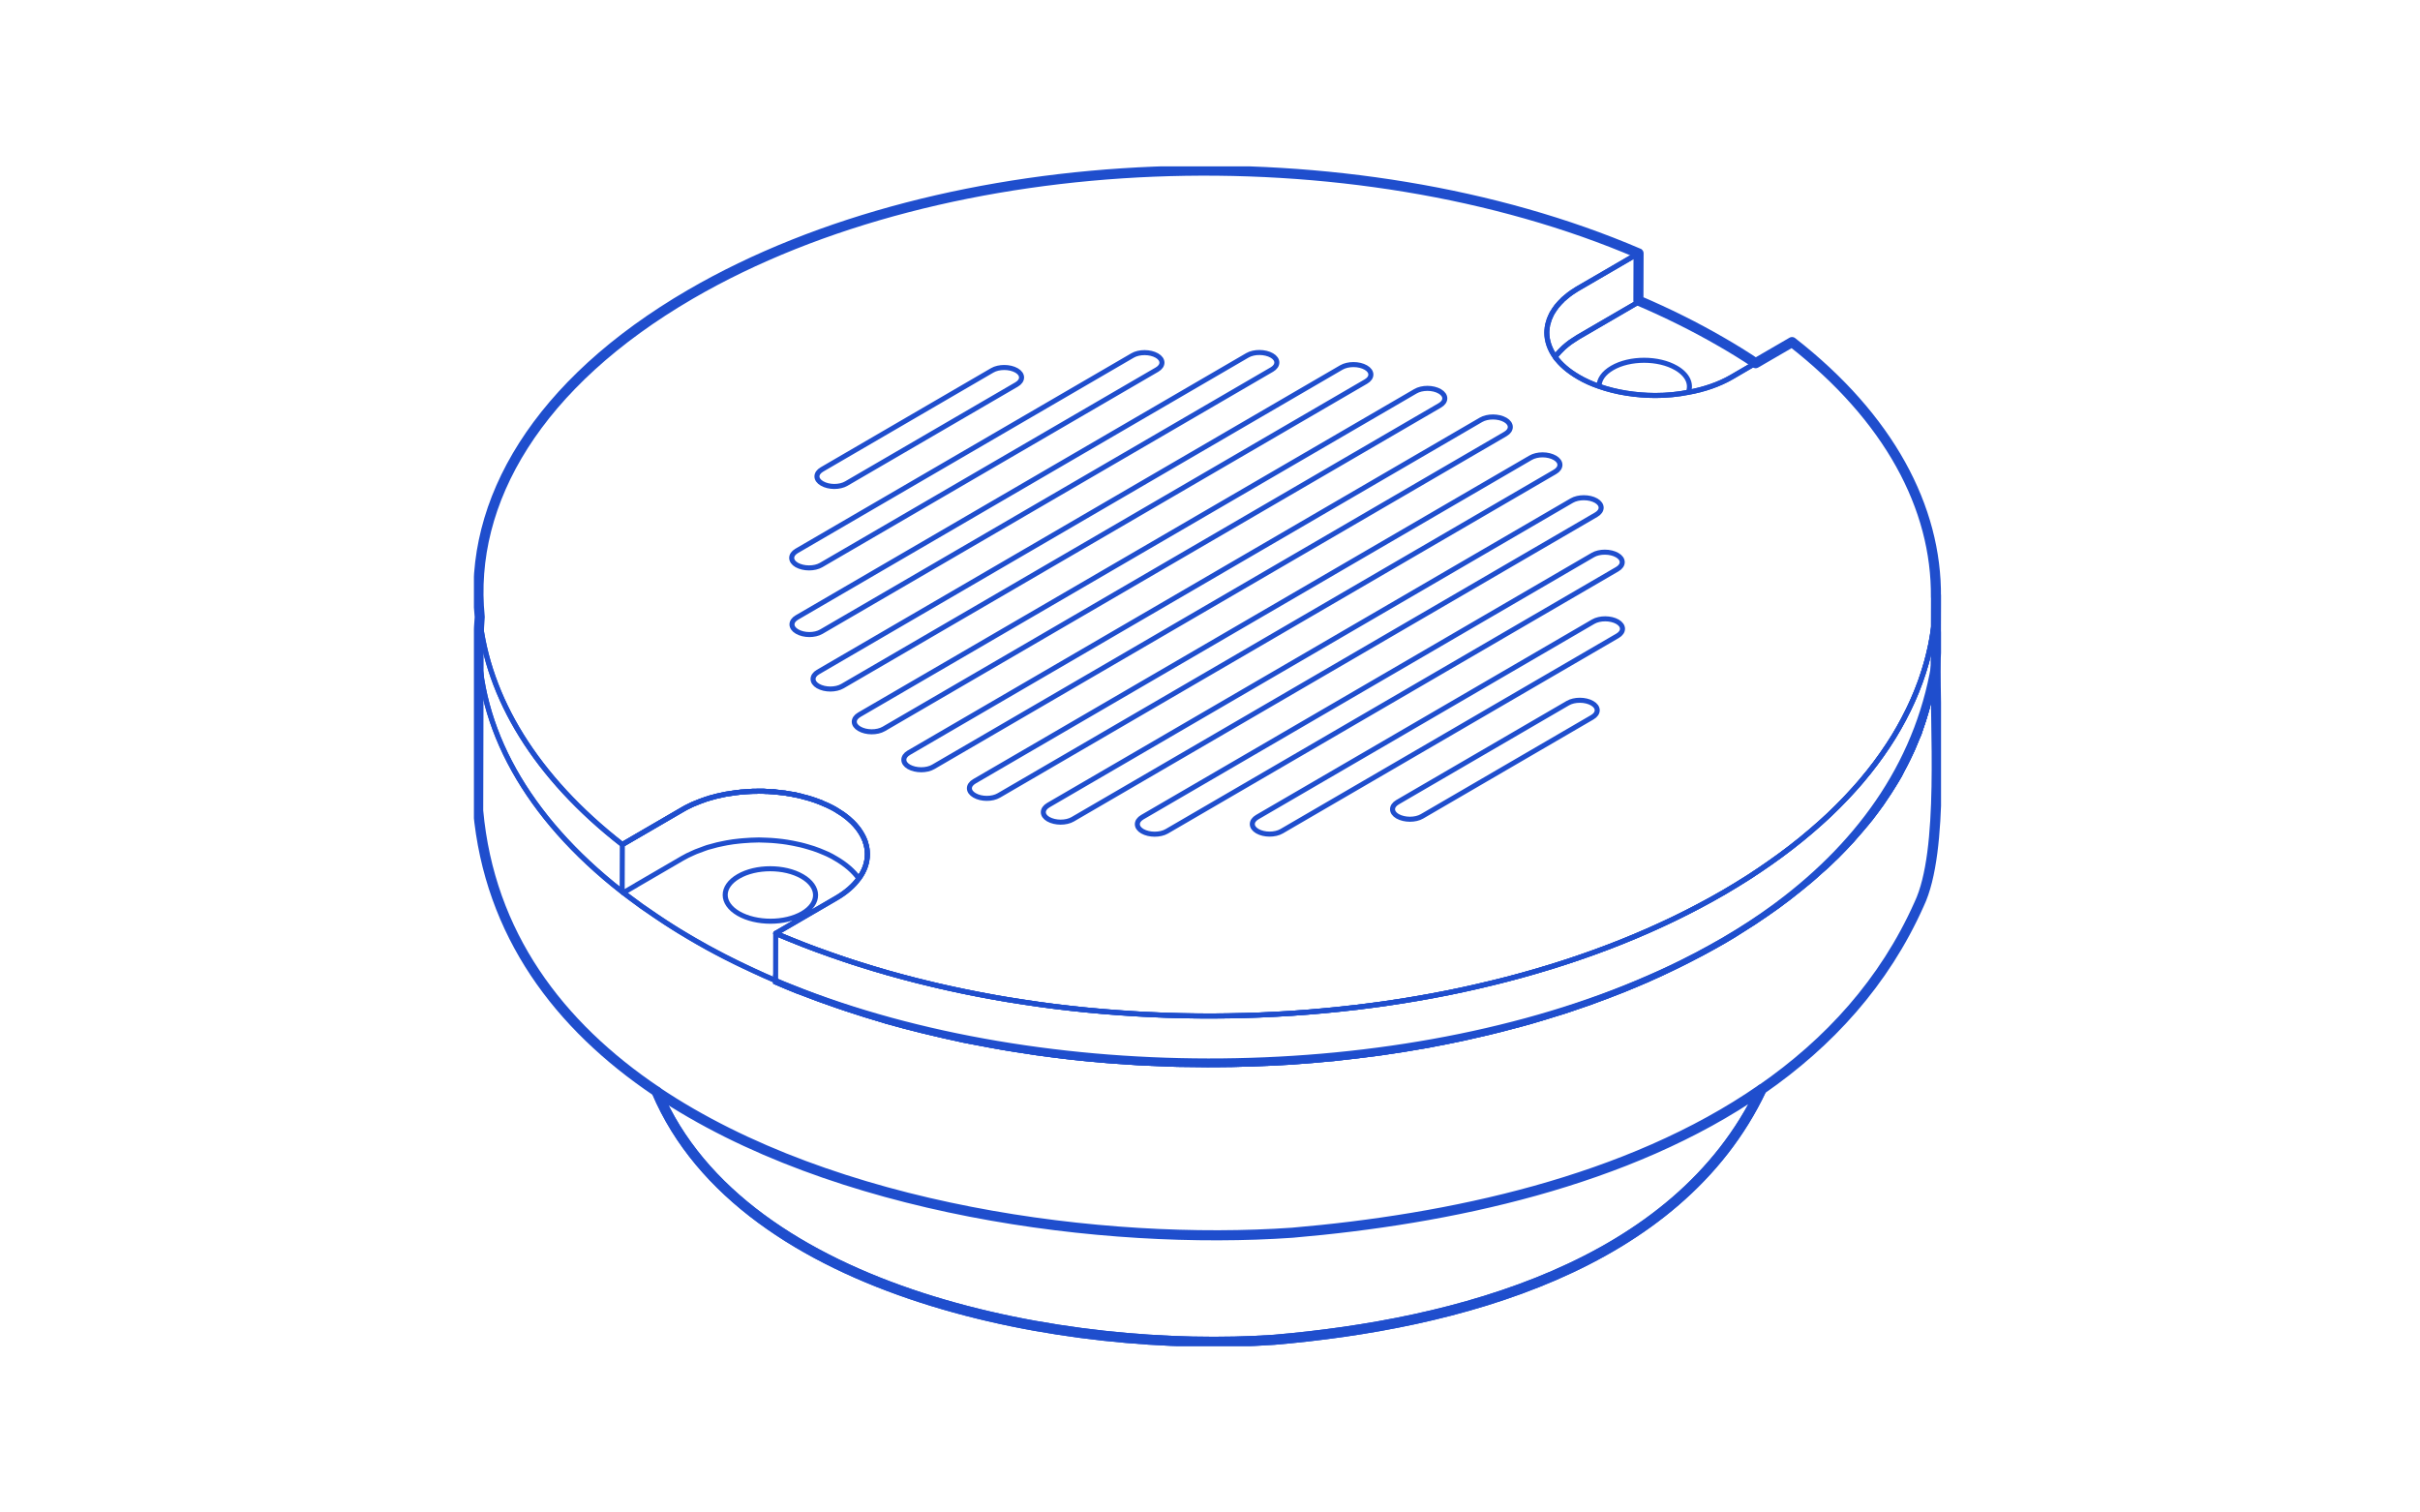 <?xml version="1.0" encoding="UTF-8"?> <svg xmlns="http://www.w3.org/2000/svg" width="240" height="150" viewBox="0 0 240 150" fill="none"><g clip-path="url(#clip0_55_858)"><path d="M174.691 108.032C166.346 125.669 144.305 131.339 126.344 132.873C106.123 134.271 73.705 128.542 65.113 108.253C82.685 120.075 109.5 123.55 128.172 122.254C143.628 120.931 161.453 117.211 174.691 108.032Z" stroke="#1F4ECD" stroke-miterlimit="10" stroke-linejoin="round"></path><path d="M190.308 89.675C186.846 97.438 181.344 103.422 174.691 108.032C161.453 117.211 143.628 120.931 128.172 122.254C109.5 123.55 82.685 120.075 65.113 108.253C55.405 101.727 48.524 92.641 47.406 80.403L47.449 63.131C47.449 63.164 47.457 63.207 47.457 63.241C47.389 72.097 52.146 80.979 61.702 88.438L61.821 88.531C62.244 88.853 62.676 89.183 63.116 89.497C63.277 89.624 63.438 89.743 63.607 89.861C64.089 90.2 64.58 90.539 65.088 90.878C65.393 91.09 65.706 91.294 66.019 91.497C66.468 91.794 66.916 92.082 67.373 92.353C69.71 93.811 72.207 95.133 74.839 96.32C75.44 96.608 76.049 96.87 76.659 97.133C76.743 97.167 76.836 97.209 76.921 97.243V97.396C77.657 97.718 78.411 98.023 79.164 98.328C79.223 98.345 79.282 98.362 79.342 98.387C80.569 98.871 81.83 99.328 83.1 99.76C83.388 99.862 83.684 99.964 83.98 100.057C85.207 100.464 86.443 100.854 87.704 101.218C87.772 101.235 87.84 101.26 87.908 101.286C87.924 101.286 87.95 101.294 87.975 101.303C89.101 101.616 90.235 101.922 91.386 102.201C91.716 102.286 92.055 102.362 92.385 102.439C93.223 102.642 94.07 102.837 94.924 103.015C95.119 103.057 95.322 103.108 95.517 103.15C95.728 103.193 95.932 103.227 96.135 103.269C96.837 103.405 97.54 103.54 98.242 103.667C98.657 103.744 99.063 103.82 99.478 103.888C100.265 104.023 101.053 104.142 101.848 104.261C102.111 104.303 102.381 104.354 102.652 104.388C102.712 104.396 102.779 104.405 102.838 104.413C103.939 104.566 105.048 104.71 106.156 104.837C106.156 104.837 106.156 104.837 106.165 104.837C107.265 104.964 108.383 105.066 109.491 105.159C109.559 105.168 109.618 105.176 109.678 105.176C109.982 105.201 110.287 105.218 110.583 105.244C111.337 105.295 112.098 105.354 112.852 105.396C113.292 105.422 113.723 105.439 114.155 105.456C114.849 105.49 115.543 105.515 116.237 105.54C116.424 105.54 116.61 105.557 116.804 105.557C117.058 105.566 117.321 105.566 117.575 105.566C118.303 105.583 119.031 105.591 119.75 105.591C120.199 105.591 120.639 105.591 121.079 105.583C121.832 105.583 122.577 105.566 123.322 105.54C123.618 105.532 123.906 105.532 124.202 105.524C124.312 105.524 124.422 105.515 124.532 105.507C125.751 105.464 126.97 105.405 128.189 105.329C128.282 105.32 128.384 105.312 128.485 105.303C129.602 105.227 130.72 105.134 131.828 105.023C131.964 105.015 132.099 105.007 132.235 104.99C132.429 104.973 132.624 104.939 132.819 104.922C134.004 104.795 135.189 104.651 136.365 104.498C136.619 104.464 136.865 104.43 137.11 104.396C138.464 104.21 139.802 103.989 141.139 103.752C141.258 103.735 141.385 103.718 141.503 103.693C141.782 103.642 142.053 103.583 142.324 103.532C143.001 103.405 143.67 103.278 144.33 103.134C144.77 103.049 145.202 102.956 145.634 102.854C146.285 102.71 146.946 102.557 147.589 102.405C148.012 102.303 148.435 102.201 148.858 102.091C149.527 101.922 150.196 101.744 150.856 101.566C151.245 101.455 151.626 101.354 152.007 101.244C152.777 101.023 153.531 100.786 154.292 100.549C154.521 100.481 154.758 100.413 154.987 100.337C155.037 100.328 155.08 100.311 155.122 100.294C155.291 100.243 155.461 100.184 155.63 100.125C156.315 99.896 156.993 99.667 157.661 99.43C157.932 99.328 158.195 99.235 158.457 99.133C159.066 98.913 159.676 98.684 160.268 98.447C160.505 98.353 160.742 98.269 160.971 98.175C161.775 97.845 162.579 97.514 163.375 97.167C163.468 97.125 163.569 97.074 163.671 97.031C164.365 96.726 165.042 96.413 165.719 96.082C165.965 95.972 166.202 95.853 166.439 95.735C166.997 95.463 167.547 95.184 168.089 94.896C168.318 94.777 168.546 94.658 168.775 94.54C169.52 94.141 170.256 93.734 170.975 93.319C171.28 93.141 171.576 92.963 171.873 92.785C172.144 92.624 172.389 92.455 172.651 92.294C173.1 92.014 173.549 91.734 173.972 91.455C174.37 91.192 174.742 90.938 175.123 90.675C175.377 90.497 175.639 90.319 175.885 90.141C176.02 90.048 176.156 89.946 176.291 89.853C176.308 89.836 176.333 89.828 176.35 89.811C176.714 89.539 177.07 89.277 177.425 89.005C177.806 88.709 178.187 88.412 178.559 88.107C178.898 87.836 179.228 87.556 179.558 87.285C179.914 86.98 180.261 86.675 180.599 86.361C180.743 86.234 180.904 86.107 181.048 85.971C181.31 85.734 181.556 85.488 181.81 85.242C181.911 85.141 182.021 85.047 182.123 84.946C182.639 84.429 183.147 83.903 183.629 83.378C183.74 83.251 183.841 83.132 183.951 83.005C184.357 82.547 184.747 82.09 185.128 81.632C185.212 81.522 185.297 81.42 185.382 81.318C185.424 81.267 185.466 81.217 185.509 81.166C185.881 80.683 186.245 80.191 186.592 79.708C186.66 79.598 186.727 79.496 186.804 79.394C187.176 78.852 187.54 78.301 187.87 77.75C187.921 77.666 187.972 77.581 188.031 77.488C188.149 77.284 188.276 77.072 188.395 76.869C188.496 76.691 188.573 76.513 188.666 76.335C188.86 75.979 189.047 75.615 189.224 75.25C189.377 74.945 189.521 74.64 189.656 74.335C189.732 74.165 189.8 73.996 189.868 73.826C189.952 73.631 190.037 73.436 190.113 73.233C190.181 73.072 190.257 72.911 190.325 72.75C190.375 72.597 190.418 72.453 190.469 72.301C190.528 72.123 190.596 71.953 190.646 71.784C190.714 71.614 190.765 71.436 190.816 71.258C191.061 70.496 191.273 69.733 191.425 68.962C191.442 68.868 191.476 68.767 191.493 68.673C191.51 68.614 191.51 68.546 191.527 68.478C191.747 67.402 191.891 66.317 191.958 65.233C191.84 72.055 192.839 84.361 190.308 89.675Z" stroke="#1F4ECD" stroke-width="0.5" stroke-miterlimit="10"></path><path d="M191.958 64.817C191.958 64.953 191.95 65.088 191.958 65.232C191.891 66.317 191.747 67.402 191.527 68.478C191.51 68.546 191.51 68.614 191.493 68.673C191.476 68.767 191.442 68.868 191.425 68.962C191.273 69.733 191.061 70.496 190.816 71.258C190.765 71.428 190.706 71.606 190.646 71.784C190.596 71.953 190.528 72.123 190.469 72.301C190.418 72.453 190.375 72.597 190.325 72.75C190.257 72.911 190.181 73.072 190.113 73.233C190.037 73.436 189.952 73.631 189.868 73.826C189.8 73.996 189.732 74.165 189.656 74.335C189.521 74.64 189.377 74.945 189.224 75.25C189.047 75.615 188.86 75.979 188.666 76.335C188.573 76.513 188.496 76.691 188.395 76.869C188.276 77.072 188.149 77.284 188.031 77.487C187.972 77.581 187.921 77.665 187.87 77.75C187.54 78.301 187.176 78.852 186.804 79.394C186.727 79.496 186.66 79.598 186.592 79.708C186.245 80.191 185.881 80.683 185.509 81.166C185.466 81.217 185.424 81.267 185.382 81.318C185.297 81.42 185.212 81.522 185.128 81.632C184.747 82.09 184.357 82.547 183.951 83.005C183.841 83.132 183.74 83.251 183.629 83.378C183.147 83.903 182.639 84.429 182.123 84.946C182.021 85.047 181.911 85.141 181.81 85.242C181.556 85.488 181.31 85.734 181.048 85.971C180.904 86.107 180.743 86.234 180.599 86.361C180.261 86.675 179.914 86.98 179.558 87.285C179.228 87.556 178.898 87.836 178.559 88.107C178.187 88.412 177.806 88.709 177.425 89.005C177.07 89.276 176.714 89.539 176.35 89.811C176.333 89.827 176.308 89.836 176.291 89.853C176.156 89.946 176.02 90.048 175.885 90.141C175.639 90.319 175.377 90.497 175.123 90.675C174.742 90.938 174.37 91.192 173.972 91.455C173.549 91.734 173.1 92.014 172.651 92.294C172.389 92.455 172.144 92.624 171.873 92.785C171.576 92.963 171.28 93.141 170.975 93.319C170.256 93.734 169.52 94.141 168.775 94.54C168.546 94.658 168.318 94.777 168.089 94.896C167.547 95.184 166.997 95.463 166.439 95.735C166.202 95.853 165.965 95.972 165.719 96.082C165.042 96.413 164.365 96.726 163.671 97.031C163.569 97.074 163.468 97.125 163.375 97.167C162.579 97.514 161.775 97.845 160.971 98.175C160.742 98.269 160.505 98.353 160.268 98.447C159.676 98.684 159.066 98.913 158.457 99.133C158.194 99.235 157.932 99.328 157.661 99.43C156.993 99.667 156.315 99.896 155.63 100.125C155.461 100.184 155.291 100.243 155.122 100.294C155.08 100.311 155.037 100.328 154.987 100.337C154.758 100.413 154.521 100.481 154.292 100.549C153.531 100.786 152.777 101.023 152.007 101.244C151.626 101.354 151.245 101.455 150.856 101.566C150.196 101.744 149.527 101.922 148.858 102.091C148.435 102.201 148.012 102.303 147.589 102.405C146.946 102.557 146.285 102.71 145.634 102.854C145.202 102.955 144.77 103.049 144.33 103.133C143.67 103.278 143.001 103.405 142.324 103.532C142.053 103.583 141.782 103.642 141.503 103.693C141.385 103.718 141.258 103.735 141.139 103.752C139.802 103.989 138.464 104.21 137.11 104.396C136.865 104.43 136.619 104.464 136.365 104.498C135.189 104.651 134.004 104.795 132.819 104.922C132.624 104.939 132.429 104.973 132.235 104.99C132.099 105.006 131.964 105.015 131.828 105.023C130.72 105.134 129.602 105.227 128.485 105.303C128.384 105.312 128.282 105.32 128.189 105.329C126.97 105.405 125.751 105.464 124.532 105.507C124.422 105.515 124.312 105.523 124.202 105.523C123.906 105.532 123.618 105.532 123.322 105.54C122.577 105.566 121.832 105.583 121.079 105.583C120.639 105.591 120.199 105.591 119.75 105.591C119.031 105.591 118.303 105.583 117.575 105.566C117.321 105.566 117.058 105.566 116.804 105.557C116.61 105.557 116.424 105.54 116.237 105.54C115.543 105.515 114.849 105.49 114.155 105.456C113.723 105.439 113.292 105.422 112.852 105.396C112.098 105.354 111.337 105.295 110.583 105.244C110.287 105.218 109.982 105.201 109.678 105.176C109.618 105.176 109.559 105.168 109.491 105.159C108.383 105.066 107.265 104.964 106.165 104.837C106.156 104.837 106.156 104.837 106.156 104.837C105.048 104.71 103.939 104.566 102.838 104.413C102.779 104.405 102.712 104.396 102.652 104.388C102.381 104.354 102.111 104.303 101.848 104.261C101.053 104.142 100.265 104.023 99.478 103.888C99.063 103.82 98.657 103.744 98.242 103.667C97.54 103.54 96.837 103.405 96.135 103.269C95.932 103.227 95.728 103.193 95.517 103.15C95.322 103.108 95.119 103.057 94.924 103.015C94.07 102.837 93.223 102.642 92.385 102.439C92.055 102.362 91.716 102.286 91.386 102.201C90.235 101.922 89.101 101.616 87.975 101.303C87.95 101.294 87.924 101.286 87.908 101.286C87.84 101.26 87.772 101.235 87.704 101.218C86.443 100.854 85.207 100.464 83.98 100.057C83.684 99.964 83.388 99.862 83.1 99.76C81.83 99.328 80.569 98.871 79.342 98.387C79.282 98.362 79.223 98.345 79.164 98.328C78.411 98.023 77.657 97.718 76.921 97.396V97.243C76.93 97.252 76.946 97.252 76.955 97.26C77.429 97.464 77.911 97.667 78.394 97.853C103.643 107.947 138.981 107.693 163.578 96.947C163.959 96.777 164.34 96.608 164.72 96.438C165.474 96.099 166.21 95.743 166.938 95.379C167.852 94.93 168.741 94.463 169.613 93.972C170.078 93.718 170.544 93.455 171.009 93.184C171.018 93.175 171.026 93.175 171.035 93.167C172.744 92.158 174.378 91.09 175.927 89.954C176.054 89.861 176.173 89.777 176.291 89.683C184.73 83.386 190.486 75.165 191.924 65.012C191.941 64.944 191.95 64.885 191.958 64.817Z" stroke="#1F4ECD" stroke-width="0.5" stroke-miterlimit="10"></path><path d="M158.584 38.315C158.584 37.654 159.016 37.002 159.887 36.493C161.631 35.476 164.475 35.476 166.227 36.493C167.361 37.146 167.768 38.069 167.437 38.908M158.584 38.315C160.285 38.917 162.223 39.214 164.153 39.222C165.262 39.222 166.371 39.12 167.437 38.908M158.584 38.315C157.864 38.069 157.179 37.764 156.561 37.4C155.537 36.807 154.758 36.129 154.233 35.4C154.25 35.383 154.259 35.357 154.276 35.34C154.335 35.273 154.394 35.196 154.453 35.12C154.589 34.959 154.741 34.798 154.91 34.637C154.97 34.578 155.02 34.518 155.08 34.468C155.181 34.374 155.291 34.281 155.401 34.196C155.503 34.12 155.596 34.035 155.706 33.959C155.825 33.874 155.96 33.789 156.087 33.705C156.222 33.62 156.349 33.527 156.493 33.442L162.469 29.967V29.806C162.477 29.815 162.494 29.815 162.503 29.823C165.355 31.044 168.089 32.4 170.679 33.9C171.873 34.586 173.007 35.29 174.099 36.019L171.729 37.4C170.485 38.12 169.003 38.629 167.437 38.908M79.553 86.921C77.801 85.903 74.966 85.903 73.231 86.921C71.478 87.938 71.487 89.582 73.239 90.599C75 91.616 77.835 91.616 79.587 90.599C81.331 89.582 81.314 87.938 79.553 86.921ZM191.975 62.571C191.967 62.122 191.933 61.681 191.882 61.232C190.976 71.148 184.01 80.903 170.992 88.48C145.414 103.362 105.293 104.718 76.93 92.565L82.914 89.082C83.912 88.505 84.666 87.836 85.174 87.124C85.741 86.361 86.02 85.539 86.02 84.717C86.02 84.717 86.02 84.708 86.02 84.7C86.02 84.59 86.012 84.48 86.003 84.378C85.995 84.234 85.969 84.098 85.944 83.954C85.927 83.869 85.902 83.785 85.876 83.7C85.851 83.607 85.825 83.505 85.791 83.412C85.775 83.378 85.766 83.352 85.758 83.327C85.715 83.225 85.673 83.132 85.631 83.039C85.47 82.708 85.267 82.386 85.021 82.073C84.877 81.886 84.708 81.708 84.53 81.53C84.403 81.403 84.268 81.284 84.133 81.166C84.022 81.073 83.904 80.979 83.777 80.886C83.65 80.793 83.515 80.691 83.371 80.606C83.21 80.496 83.041 80.386 82.863 80.284C82.66 80.166 82.457 80.056 82.237 79.954C82.084 79.878 81.923 79.801 81.763 79.742C81.754 79.725 81.746 79.725 81.737 79.734C81.653 79.691 81.559 79.649 81.458 79.606C81.415 79.581 81.365 79.564 81.322 79.547C81.305 79.539 81.28 79.539 81.263 79.53C80.992 79.42 80.713 79.327 80.425 79.234C80.197 79.157 79.96 79.089 79.714 79.038C79.503 78.971 79.291 78.92 79.079 78.877C79.02 78.861 78.961 78.844 78.902 78.835C78.817 78.818 78.724 78.801 78.631 78.784L78.478 78.759C78.343 78.733 78.208 78.708 78.064 78.691C78.038 78.683 78.013 78.674 77.979 78.674C77.928 78.666 77.886 78.657 77.835 78.649C77.784 78.64 77.742 78.64 77.691 78.632C77.657 78.623 77.624 78.623 77.581 78.623C77.37 78.589 77.158 78.564 76.938 78.547C76.938 78.547 76.93 78.547 76.921 78.547C76.879 78.538 76.828 78.538 76.786 78.53C76.743 78.522 76.692 78.522 76.642 78.522H76.549C76.396 78.505 76.244 78.496 76.091 78.488H76.007C75.914 78.488 75.829 78.479 75.736 78.471H75.27C75.059 78.471 74.847 78.471 74.636 78.479C74.576 78.479 74.517 78.488 74.458 78.488C74.433 78.488 74.416 78.488 74.39 78.496C74.28 78.496 74.17 78.505 74.06 78.513C73.942 78.513 73.832 78.522 73.713 78.538C73.62 78.547 73.527 78.547 73.434 78.555C73.417 78.564 73.391 78.564 73.374 78.564C73.366 78.564 73.358 78.572 73.349 78.572C73.18 78.589 73.011 78.606 72.85 78.632C72.24 78.708 71.639 78.818 71.064 78.962C70.971 78.988 70.878 79.005 70.784 79.038C70.759 79.038 70.725 79.047 70.7 79.064C70.522 79.098 70.344 79.149 70.175 79.216C70.15 79.216 70.133 79.225 70.107 79.234C70.031 79.25 69.955 79.276 69.887 79.31C69.591 79.411 69.303 79.522 69.016 79.64C68.787 79.725 68.558 79.827 68.347 79.937C68.118 80.039 67.907 80.157 67.695 80.284L61.719 83.759C53.103 77.047 48.38 69.182 47.559 61.207C47.499 61.885 47.465 62.563 47.457 63.241C47.389 72.097 52.146 80.979 61.702 88.438C61.711 88.446 61.728 88.454 61.736 88.463C61.762 88.488 61.795 88.505 61.821 88.531C62.244 88.853 62.676 89.183 63.116 89.497C63.277 89.624 63.438 89.743 63.607 89.861C64.089 90.2 64.58 90.539 65.088 90.878C65.393 91.09 65.706 91.294 66.019 91.497C66.459 91.785 66.916 92.073 67.373 92.353C67.839 92.633 68.305 92.904 68.787 93.184C70.725 94.311 72.757 95.353 74.839 96.319C75.44 96.599 76.049 96.87 76.659 97.133C76.743 97.167 76.836 97.209 76.921 97.243C76.93 97.252 76.946 97.252 76.955 97.26C77.429 97.464 77.911 97.667 78.394 97.853C104.007 108.295 138.608 107.99 163.578 96.947C163.959 96.777 164.34 96.608 164.72 96.438C165.474 96.099 166.21 95.743 166.938 95.379C167.844 94.93 168.732 94.455 169.613 93.972C170.078 93.718 170.544 93.455 171.009 93.184C171.018 93.175 171.026 93.175 171.035 93.167C172.77 92.158 174.395 91.116 175.91 90.031C176.037 89.938 176.164 89.844 176.291 89.751C182.91 84.954 187.43 79.513 189.868 73.826C189.952 73.631 190.037 73.436 190.113 73.233C190.24 72.928 190.359 72.614 190.469 72.301C190.528 72.123 190.596 71.953 190.646 71.784C190.706 71.606 190.765 71.428 190.816 71.258C191.061 70.496 191.273 69.733 191.425 68.962C191.442 68.868 191.476 68.767 191.493 68.673C191.51 68.614 191.51 68.546 191.527 68.478C191.747 67.402 191.891 66.317 191.958 65.232C191.992 64.716 192.009 64.198 192.009 63.681V63.605C192.009 63.258 192.001 62.91 191.975 62.571Z" stroke="#1F4ECD" stroke-width="0.5" stroke-miterlimit="10" stroke-linejoin="round"></path><path d="M162.486 25.128L162.469 29.806V29.967L156.493 33.442C156.349 33.527 156.222 33.62 156.087 33.705C155.96 33.79 155.825 33.874 155.706 33.959C155.596 34.035 155.503 34.12 155.401 34.196C155.291 34.281 155.181 34.374 155.08 34.468C155.02 34.518 154.97 34.578 154.91 34.637C154.741 34.798 154.589 34.959 154.453 35.12C154.394 35.197 154.335 35.273 154.276 35.34C154.259 35.358 154.25 35.383 154.233 35.4C153.683 34.629 153.404 33.806 153.404 32.984C153.404 32.908 153.404 32.832 153.412 32.764C153.421 32.73 153.421 32.696 153.429 32.662C153.438 32.544 153.446 32.434 153.471 32.315V32.306C153.471 32.289 153.471 32.264 153.48 32.239C153.488 32.213 153.488 32.188 153.497 32.171C153.522 32.069 153.548 31.976 153.581 31.883C153.59 31.832 153.615 31.773 153.632 31.722C153.624 31.713 153.632 31.705 153.641 31.696C153.649 31.662 153.658 31.62 153.683 31.586C153.7 31.544 153.717 31.501 153.742 31.459C153.776 31.374 153.802 31.298 153.844 31.222C153.886 31.128 153.929 31.044 153.988 30.959C154.005 30.933 154.013 30.908 154.039 30.883C154.115 30.756 154.199 30.628 154.292 30.51C154.335 30.433 154.394 30.357 154.462 30.289C154.606 30.12 154.758 29.959 154.919 29.798C154.953 29.755 154.987 29.721 155.02 29.688C155.029 29.688 155.029 29.679 155.037 29.671C155.054 29.654 155.071 29.637 155.097 29.628C155.198 29.535 155.308 29.45 155.418 29.357C155.511 29.272 155.613 29.196 155.723 29.12C155.841 29.026 155.968 28.942 156.095 28.866C156.146 28.823 156.197 28.789 156.248 28.764C156.332 28.704 156.417 28.654 156.51 28.603L157.678 27.925L162.486 25.128Z" stroke="#1F4ECD" stroke-width="0.5" stroke-miterlimit="10"></path><path d="M86.02 84.7C86.02 84.708 86.02 84.717 86.02 84.717C86.02 85.539 85.741 86.361 85.174 87.124C84.649 86.395 83.87 85.709 82.846 85.124C82.6 84.971 82.338 84.836 82.067 84.708C81.974 84.666 81.881 84.632 81.796 84.59C81.61 84.513 81.433 84.437 81.246 84.361C80.882 84.217 80.501 84.09 80.104 83.98C79.985 83.946 79.867 83.912 79.748 83.878C79.52 83.819 79.291 83.759 79.062 83.717C78.919 83.683 78.766 83.649 78.622 83.624C78.428 83.59 78.242 83.556 78.047 83.522C77.886 83.496 77.734 83.48 77.573 83.454C77.395 83.437 77.209 83.412 77.031 83.395C76.862 83.378 76.701 83.369 76.532 83.352C76.354 83.344 76.176 83.335 75.998 83.327C75.753 83.319 75.507 83.302 75.262 83.302C74.991 83.302 74.72 83.319 74.45 83.327C74.204 83.335 73.959 83.352 73.713 83.378C73.586 83.386 73.459 83.395 73.332 83.412C72.918 83.454 72.511 83.505 72.105 83.581C71.961 83.607 71.826 83.632 71.682 83.666C71.496 83.7 71.309 83.742 71.123 83.785C70.979 83.819 70.835 83.861 70.691 83.903C70.514 83.946 70.336 83.996 70.158 84.047C70.065 84.081 69.963 84.115 69.87 84.149C69.574 84.251 69.286 84.361 69.007 84.471C68.905 84.513 68.804 84.556 68.702 84.607C68.347 84.759 68.008 84.929 67.687 85.115L63.243 87.7L63.124 87.768V87.776L61.872 88.505L61.821 88.531L61.702 88.37L61.719 83.759L67.695 80.284C67.907 80.166 68.118 80.047 68.347 79.937C68.558 79.827 68.787 79.725 69.016 79.64C69.303 79.522 69.591 79.411 69.887 79.31C69.955 79.276 70.031 79.25 70.107 79.234C70.133 79.225 70.15 79.216 70.175 79.216C70.344 79.157 70.522 79.115 70.7 79.064C70.725 79.047 70.759 79.038 70.784 79.038C70.878 79.005 70.971 78.988 71.064 78.962C71.639 78.818 72.24 78.708 72.85 78.632C73.011 78.606 73.18 78.589 73.349 78.572C73.358 78.572 73.366 78.564 73.374 78.564C73.391 78.564 73.417 78.564 73.434 78.555C73.527 78.547 73.62 78.547 73.713 78.538C73.832 78.522 73.942 78.513 74.06 78.513C74.17 78.505 74.28 78.496 74.39 78.496C74.416 78.488 74.433 78.488 74.458 78.488C74.517 78.488 74.576 78.479 74.636 78.479C74.847 78.471 75.059 78.471 75.27 78.471H75.736C75.829 78.479 75.914 78.488 76.007 78.488H76.091C76.244 78.496 76.396 78.505 76.549 78.522H76.642C76.692 78.522 76.743 78.522 76.786 78.53C76.828 78.538 76.879 78.538 76.921 78.547C76.93 78.547 76.938 78.547 76.938 78.547C76.972 78.555 77.006 78.564 77.04 78.564C77.226 78.581 77.403 78.598 77.581 78.623C77.624 78.623 77.657 78.623 77.691 78.632C77.742 78.64 77.784 78.64 77.835 78.649C77.886 78.657 77.928 78.666 77.979 78.674C78.013 78.674 78.038 78.683 78.064 78.691C78.208 78.708 78.343 78.733 78.478 78.759L78.631 78.784C78.724 78.801 78.817 78.818 78.902 78.835C78.961 78.844 79.02 78.861 79.079 78.877C79.291 78.92 79.503 78.971 79.714 79.038C79.951 79.098 80.197 79.166 80.425 79.234C80.713 79.327 80.992 79.42 81.263 79.53C81.28 79.539 81.305 79.539 81.322 79.547C81.365 79.564 81.415 79.581 81.458 79.606C81.559 79.649 81.653 79.691 81.737 79.734C81.746 79.725 81.754 79.725 81.763 79.742C81.923 79.801 82.084 79.878 82.237 79.954C82.457 80.056 82.66 80.166 82.863 80.284C83.041 80.386 83.21 80.496 83.371 80.606C83.515 80.691 83.65 80.793 83.777 80.886C83.904 80.979 84.022 81.073 84.133 81.166C84.268 81.284 84.403 81.403 84.53 81.53C84.708 81.708 84.877 81.886 85.021 82.073C85.267 82.386 85.47 82.708 85.631 83.039C85.673 83.132 85.715 83.225 85.758 83.327C85.766 83.352 85.775 83.378 85.791 83.412C85.825 83.505 85.851 83.607 85.876 83.7C85.902 83.785 85.927 83.869 85.944 83.954C85.969 84.098 85.995 84.234 86.003 84.378C86.012 84.48 86.02 84.59 86.02 84.7Z" stroke="#1F4ECD" stroke-width="0.5" stroke-miterlimit="10" stroke-linecap="round" stroke-linejoin="round"></path><path d="M191.984 59.045V59.537L191.975 62.571V64.198C191.967 64.308 191.967 64.41 191.967 64.52C191.958 64.681 191.941 64.842 191.924 65.012C191.924 65.063 191.916 65.114 191.916 65.165C191.899 65.529 191.874 65.885 191.84 66.249C191.806 66.571 191.764 66.885 191.721 67.207C191.671 67.563 191.62 67.927 191.552 68.292C191.544 68.36 191.527 68.419 191.527 68.478C191.51 68.546 191.51 68.614 191.493 68.673C191.476 68.766 191.442 68.868 191.425 68.961C191.391 69.055 191.374 69.148 191.349 69.241C191.273 69.597 191.188 69.953 191.095 70.3C191.01 70.623 190.917 70.936 190.816 71.258C190.765 71.428 190.706 71.606 190.646 71.784C190.596 71.953 190.528 72.123 190.469 72.301C190.418 72.453 190.375 72.597 190.325 72.75C190.257 72.911 190.181 73.072 190.113 73.233C190.037 73.436 189.952 73.631 189.868 73.826C189.8 73.996 189.732 74.165 189.656 74.335C189.521 74.64 189.377 74.945 189.224 75.25C189.047 75.614 188.86 75.979 188.666 76.335C188.573 76.513 188.496 76.691 188.395 76.869C188.276 77.072 188.149 77.284 188.031 77.487C187.972 77.581 187.921 77.665 187.87 77.75C187.54 78.301 187.176 78.852 186.804 79.394C186.727 79.496 186.66 79.598 186.592 79.708C186.245 80.191 185.881 80.683 185.509 81.166C185.466 81.216 185.424 81.267 185.382 81.318C185.297 81.42 185.212 81.522 185.128 81.632C184.747 82.089 184.357 82.547 183.951 83.005C183.841 83.132 183.74 83.251 183.629 83.378C183.147 83.903 182.639 84.429 182.123 84.946C182.021 85.047 181.911 85.141 181.81 85.242C181.556 85.488 181.31 85.734 181.048 85.971C180.904 86.107 180.743 86.234 180.599 86.361C180.261 86.674 179.914 86.98 179.558 87.285C179.228 87.556 178.898 87.836 178.559 88.107C178.187 88.412 177.806 88.709 177.425 89.005C177.07 89.276 176.714 89.539 176.35 89.81C176.333 89.827 176.308 89.836 176.291 89.853C176.156 89.946 176.02 90.048 175.885 90.141C175.639 90.319 175.377 90.497 175.123 90.675C174.742 90.938 174.37 91.192 173.972 91.454C173.549 91.734 173.1 92.014 172.651 92.294C172.389 92.455 172.144 92.624 171.873 92.785C171.576 92.963 171.28 93.141 170.975 93.319C170.256 93.734 169.52 94.141 168.775 94.54C168.546 94.658 168.318 94.777 168.089 94.895C167.547 95.184 166.997 95.463 166.439 95.734C166.202 95.853 165.965 95.972 165.719 96.082C165.042 96.412 164.365 96.726 163.671 97.031C163.569 97.074 163.468 97.124 163.375 97.167C162.579 97.514 161.775 97.845 160.971 98.175C160.742 98.269 160.505 98.353 160.268 98.447C159.676 98.684 159.066 98.913 158.457 99.133C158.194 99.235 157.932 99.328 157.661 99.43C156.993 99.667 156.315 99.896 155.63 100.125C155.461 100.184 155.291 100.243 155.122 100.294C155.08 100.311 155.037 100.328 154.987 100.337C154.758 100.413 154.521 100.481 154.292 100.548C153.531 100.786 152.777 101.023 152.007 101.243C151.626 101.354 151.245 101.455 150.856 101.565C150.196 101.743 149.527 101.921 148.858 102.091C148.435 102.201 148.012 102.303 147.589 102.404C146.946 102.557 146.285 102.71 145.634 102.854C145.202 102.955 144.77 103.049 144.33 103.133C143.67 103.277 143.001 103.405 142.324 103.532C142.053 103.583 141.782 103.642 141.503 103.693C141.385 103.718 141.258 103.735 141.139 103.752C139.802 103.989 138.464 104.21 137.11 104.396C136.865 104.43 136.619 104.464 136.365 104.498C135.189 104.65 134.004 104.794 132.819 104.922C132.624 104.939 132.429 104.972 132.235 104.989C132.099 105.006 131.964 105.015 131.828 105.023C130.72 105.133 129.602 105.227 128.485 105.303C128.384 105.311 128.282 105.32 128.189 105.328C126.97 105.405 125.751 105.464 124.532 105.506C124.422 105.515 124.312 105.523 124.202 105.523C123.906 105.532 123.618 105.532 123.322 105.54C122.577 105.566 121.832 105.583 121.079 105.583C120.639 105.591 120.199 105.591 119.75 105.591C119.031 105.591 118.303 105.583 117.575 105.566C117.321 105.566 117.058 105.566 116.804 105.557C116.61 105.557 116.424 105.54 116.237 105.54C115.543 105.515 114.849 105.489 114.155 105.456C113.723 105.439 113.292 105.422 112.852 105.396C112.098 105.354 111.337 105.295 110.583 105.244C110.287 105.218 109.982 105.201 109.678 105.176C109.618 105.176 109.559 105.167 109.491 105.159C108.383 105.066 107.265 104.964 106.165 104.837C106.156 104.837 106.156 104.837 106.156 104.837C105.048 104.71 103.939 104.566 102.838 104.413C102.779 104.405 102.712 104.396 102.652 104.388C102.381 104.354 102.111 104.303 101.848 104.261C101.053 104.142 100.265 104.023 99.478 103.888C99.063 103.82 98.657 103.744 98.242 103.667C97.54 103.54 96.837 103.405 96.135 103.269C95.932 103.227 95.728 103.193 95.517 103.15C95.322 103.108 95.119 103.057 94.924 103.015C94.07 102.837 93.223 102.642 92.385 102.438C92.055 102.362 91.716 102.286 91.386 102.201C90.235 101.921 89.101 101.616 87.975 101.303C87.95 101.294 87.924 101.286 87.908 101.286C87.84 101.26 87.772 101.235 87.704 101.218C86.443 100.854 85.207 100.464 83.98 100.057C83.684 99.964 83.388 99.862 83.1 99.76C81.83 99.328 80.569 98.87 79.342 98.387C79.282 98.362 79.223 98.345 79.164 98.328C78.411 98.023 77.657 97.718 76.921 97.396V97.243L76.93 92.565C77.454 92.785 77.971 93.005 78.504 93.209C78.572 93.251 78.648 93.277 78.715 93.294C79.029 93.421 79.342 93.556 79.655 93.675C80.078 93.844 80.51 94.006 80.942 94.158C81.035 94.201 81.128 94.234 81.221 94.26C81.847 94.489 82.474 94.709 83.108 94.929C84.014 95.251 84.92 95.548 85.842 95.819C86.435 96.006 87.027 96.184 87.628 96.353C87.654 96.37 87.688 96.379 87.713 96.379C87.806 96.404 87.891 96.438 87.984 96.463C88.331 96.565 88.686 96.658 89.042 96.751C89.05 96.76 89.059 96.769 89.067 96.76C89.338 96.836 89.609 96.913 89.888 96.98C90.43 97.133 90.98 97.269 91.53 97.396C91.657 97.438 91.776 97.472 91.903 97.489C92.064 97.531 92.233 97.565 92.402 97.608C92.453 97.633 92.512 97.641 92.571 97.65C92.885 97.735 93.206 97.811 93.528 97.87C95.06 98.226 96.6 98.54 98.166 98.82C98.666 98.921 99.182 99.006 99.69 99.091C99.741 99.099 99.783 99.108 99.834 99.116C100.452 99.218 101.086 99.311 101.704 99.404C102.153 99.481 102.601 99.548 103.05 99.608C103.82 99.718 104.591 99.82 105.361 99.904C106.724 100.074 108.103 100.209 109.491 100.32C109.83 100.353 110.168 100.379 110.516 100.396C110.541 100.404 110.566 100.413 110.6 100.404C111.235 100.455 111.87 100.498 112.505 100.531C112.522 100.54 112.538 100.54 112.564 100.531C112.775 100.557 112.979 100.565 113.199 100.574C113.241 100.582 113.292 100.582 113.343 100.582C113.613 100.599 113.893 100.608 114.172 100.616C114.451 100.633 114.714 100.642 114.993 100.659C115.002 100.667 115.01 100.667 115.027 100.659C115.696 100.692 116.373 100.709 117.05 100.726C118.396 100.76 119.742 100.769 121.096 100.752C121.841 100.743 122.594 100.726 123.339 100.709C123.618 100.709 123.897 100.701 124.177 100.684C124.295 100.684 124.422 100.676 124.549 100.676C124.744 100.667 124.939 100.659 125.133 100.65C125.709 100.625 126.293 100.599 126.868 100.565C127.342 100.548 127.816 100.515 128.29 100.481C128.299 100.481 128.299 100.481 128.299 100.481C128.367 100.472 128.434 100.472 128.502 100.464C128.781 100.447 129.061 100.43 129.34 100.404C129.619 100.387 129.89 100.362 130.169 100.337C130.728 100.294 131.278 100.243 131.837 100.184C132.175 100.159 132.506 100.116 132.836 100.082C133.344 100.031 133.851 99.972 134.359 99.913C134.376 99.921 134.385 99.921 134.402 99.913C134.554 99.904 134.723 99.887 134.876 99.853C135.375 99.794 135.883 99.726 136.382 99.659C136.408 99.667 136.441 99.659 136.475 99.65C136.687 99.616 136.907 99.591 137.119 99.565C137.127 99.565 137.136 99.565 137.144 99.557C138.558 99.362 139.971 99.133 141.368 98.879C141.867 98.786 142.366 98.701 142.857 98.599C143.357 98.506 143.856 98.413 144.347 98.302C144.872 98.192 145.397 98.074 145.913 97.963C146.48 97.836 147.039 97.701 147.606 97.565C147.987 97.472 148.368 97.379 148.748 97.294C148.791 97.285 148.833 97.277 148.875 97.26C149.908 96.997 150.932 96.726 151.948 96.43C154.597 95.675 157.179 94.811 159.676 93.853C160.014 93.726 160.353 93.59 160.691 93.455C161.597 93.099 162.494 92.717 163.383 92.328C163.485 92.285 163.578 92.243 163.679 92.2C163.747 92.166 163.823 92.141 163.891 92.099C163.959 92.073 164.026 92.048 164.086 92.014C164.644 91.76 165.194 91.505 165.736 91.251C165.973 91.141 166.21 91.022 166.447 90.904C166.963 90.641 167.48 90.387 167.988 90.124C169.012 89.599 170.011 89.048 170.992 88.48C171.28 88.31 171.56 88.149 171.839 87.971C172.093 87.819 172.347 87.666 172.601 87.505C172.846 87.361 173.083 87.209 173.32 87.056C173.549 86.92 173.769 86.776 173.989 86.615C174.429 86.327 174.844 86.039 175.267 85.742C175.614 85.505 175.961 85.259 176.299 85.013C176.401 84.937 176.503 84.861 176.613 84.785C176.892 84.581 177.171 84.369 177.442 84.166C177.772 83.903 178.102 83.649 178.424 83.395C178.475 83.361 178.517 83.318 178.568 83.284C178.61 83.251 178.653 83.217 178.695 83.174C178.991 82.928 179.287 82.691 179.567 82.445C179.854 82.2 180.134 81.954 180.413 81.708C180.557 81.581 180.692 81.462 180.828 81.344C181.166 81.038 181.505 80.725 181.827 80.403C181.928 80.301 182.03 80.208 182.131 80.106C182.639 79.606 183.13 79.089 183.596 78.581C183.723 78.445 183.85 78.309 183.968 78.174C184.188 77.937 184.391 77.708 184.586 77.471C184.772 77.242 184.958 77.021 185.136 76.793C185.204 76.716 185.272 76.631 185.348 76.547C185.365 76.53 185.382 76.504 185.399 76.479C185.822 75.945 186.22 75.411 186.6 74.869C186.677 74.767 186.744 74.665 186.812 74.564C187.193 74.021 187.548 73.47 187.887 72.919C187.946 72.835 187.997 72.741 188.039 72.657C188.268 72.275 188.471 71.885 188.683 71.504C188.877 71.139 189.064 70.775 189.241 70.411C189.394 70.114 189.529 69.809 189.664 69.504C189.834 69.139 189.986 68.766 190.13 68.402C190.257 68.088 190.375 67.783 190.486 67.47C190.604 67.122 190.723 66.766 190.833 66.419C190.926 66.105 191.019 65.783 191.112 65.47C191.205 65.114 191.29 64.758 191.366 64.41C191.434 64.088 191.51 63.775 191.56 63.453C191.628 63.088 191.687 62.732 191.738 62.368C191.781 62.054 191.823 61.732 191.857 61.419C191.865 61.325 191.874 61.24 191.874 61.147C191.899 60.876 191.916 60.596 191.933 60.325C191.958 59.901 191.984 59.478 191.984 59.045Z" stroke="#1F4ECD" stroke-width="0.5" stroke-miterlimit="10" stroke-linejoin="round"></path><path d="M75.27 78.471C75 78.471 74.729 78.479 74.458 78.488C74.517 78.488 74.576 78.479 74.636 78.479C74.847 78.471 75.059 78.471 75.27 78.471ZM75.27 78.471H75.736C75.829 78.479 75.914 78.488 76.007 78.488C75.761 78.479 75.516 78.471 75.27 78.471ZM92.554 76.055L149.299 43.036C149.95 42.655 149.942 42.028 149.282 41.646C148.605 41.256 147.521 41.256 146.869 41.638L90.125 74.657C89.474 75.038 89.473 75.665 90.134 76.047C90.819 76.437 91.903 76.437 92.554 76.055ZM99.063 78.886L154.208 46.799C154.868 46.418 154.868 45.79 154.208 45.409C153.522 45.011 152.447 45.011 151.787 45.401L96.634 77.488C95.974 77.869 95.974 78.496 96.643 78.878C97.32 79.276 98.403 79.276 99.063 78.886ZM87.645 72.292L142.79 40.205C143.45 39.824 143.45 39.197 142.79 38.815C142.104 38.417 141.029 38.417 140.369 38.807L85.216 70.885C84.556 71.267 84.556 71.894 85.224 72.275C85.901 72.674 86.985 72.674 87.645 72.292ZM83.549 68.046L135.46 37.841C136.12 37.459 136.12 36.832 135.451 36.451C134.774 36.061 133.691 36.061 133.03 36.442L81.128 66.648C80.476 67.029 80.468 67.656 81.128 68.038C81.813 68.436 82.897 68.428 83.549 68.046ZM106.385 81.251L158.296 51.045C158.956 50.664 158.956 50.036 158.296 49.655C157.619 49.265 156.535 49.265 155.875 49.647L103.964 79.852C103.312 80.234 103.304 80.861 103.964 81.242C104.65 81.632 105.733 81.632 106.385 81.251ZM115.713 82.446L160.395 56.444C161.047 56.062 161.047 55.435 160.378 55.054C159.701 54.664 158.618 54.664 157.966 55.045L113.283 81.047C112.632 81.429 112.632 82.056 113.292 82.437C113.977 82.827 115.052 82.827 115.713 82.446ZM81.449 62.648L126.14 36.646C126.792 36.264 126.792 35.637 126.132 35.256C125.455 34.866 124.371 34.857 123.711 35.239L79.029 61.241C78.377 61.622 78.385 62.249 79.046 62.631C79.723 63.029 80.798 63.029 81.449 62.648ZM81.432 56.037L114.748 36.654C115.399 36.273 115.399 35.646 114.731 35.264C114.054 34.874 112.97 34.874 112.318 35.256L79.003 54.639C78.352 55.02 78.352 55.647 79.012 56.029C79.697 56.418 80.781 56.418 81.432 56.037ZM127.105 82.437L160.421 63.054C161.072 62.673 161.072 62.046 160.412 61.664C159.735 61.275 158.652 61.275 158 61.656L124.685 81.039C124.033 81.42 124.033 82.047 124.693 82.429C125.37 82.819 126.445 82.819 127.105 82.437ZM141.021 80.963L157.915 71.131C158.567 70.75 158.567 70.123 157.898 69.741C157.221 69.352 156.138 69.352 155.486 69.733L138.591 79.564C137.94 79.945 137.94 80.573 138.6 80.954C139.294 81.344 140.369 81.344 141.021 80.963ZM83.929 47.96L100.824 38.129C101.476 37.748 101.476 37.12 100.816 36.739C100.138 36.349 99.055 36.349 98.403 36.73L81.509 46.562C80.857 46.943 80.857 47.562 81.517 47.943C82.194 48.342 83.278 48.342 83.929 47.96ZM76.786 78.53C76.743 78.522 76.692 78.522 76.642 78.522C76.735 78.53 76.828 78.539 76.921 78.547C76.879 78.539 76.828 78.539 76.786 78.53ZM78.902 78.835C78.817 78.818 78.724 78.801 78.631 78.784C78.783 78.81 78.936 78.844 79.079 78.878C79.02 78.861 78.961 78.844 78.902 78.835ZM81.322 79.547C81.305 79.539 81.28 79.539 81.263 79.53C81.331 79.556 81.399 79.581 81.458 79.606C81.415 79.581 81.365 79.564 81.322 79.547Z" stroke="#1F4ECD" stroke-width="0.5" stroke-miterlimit="10"></path><path d="M191.882 61.207C191.891 61.215 191.891 61.215 191.882 61.224V61.232C190.977 71.148 184.011 80.903 170.993 88.48C145.414 103.362 105.293 104.718 76.93 92.565L82.914 89.082C83.913 88.505 84.666 87.836 85.174 87.124C85.741 86.361 86.02 85.539 86.02 84.717C86.02 84.717 86.02 84.708 86.02 84.7C86.02 84.59 86.012 84.48 86.003 84.378C85.995 84.234 85.969 84.098 85.944 83.954C85.927 83.869 85.902 83.785 85.876 83.7C85.851 83.607 85.826 83.505 85.792 83.412C85.775 83.378 85.766 83.352 85.758 83.327C85.716 83.225 85.673 83.132 85.631 83.039C85.47 82.708 85.267 82.386 85.021 82.073C84.877 81.886 84.708 81.708 84.531 81.53C84.403 81.403 84.268 81.284 84.133 81.166C84.023 81.073 83.904 80.979 83.777 80.886C83.65 80.793 83.515 80.691 83.371 80.606C83.21 80.496 83.041 80.386 82.863 80.284C82.66 80.166 82.457 80.055 82.237 79.954C82.084 79.877 81.924 79.801 81.763 79.742C81.754 79.725 81.746 79.725 81.737 79.734C81.653 79.691 81.559 79.649 81.458 79.606C81.416 79.581 81.365 79.564 81.323 79.547C81.306 79.538 81.28 79.538 81.263 79.53C80.992 79.42 80.713 79.327 80.425 79.233C80.197 79.157 79.96 79.089 79.714 79.038C79.503 78.971 79.291 78.92 79.079 78.877C79.02 78.861 78.961 78.844 78.902 78.835C78.817 78.818 78.724 78.801 78.631 78.784L78.479 78.759C78.343 78.733 78.208 78.708 78.064 78.691C78.038 78.683 78.013 78.674 77.979 78.674C77.928 78.666 77.886 78.657 77.835 78.649C77.784 78.64 77.742 78.64 77.691 78.632C77.657 78.623 77.624 78.623 77.581 78.623C77.37 78.589 77.158 78.564 76.938 78.547C76.938 78.547 76.93 78.547 76.921 78.547C76.879 78.538 76.828 78.538 76.786 78.53C76.743 78.522 76.693 78.522 76.642 78.522H76.549C76.396 78.504 76.244 78.496 76.092 78.488H76.007C75.914 78.488 75.829 78.479 75.736 78.471H75.271C75.059 78.471 74.847 78.471 74.636 78.479C74.577 78.479 74.517 78.488 74.458 78.488C74.433 78.488 74.416 78.488 74.39 78.496C74.28 78.496 74.17 78.504 74.06 78.513C73.942 78.513 73.832 78.522 73.713 78.538C73.62 78.547 73.527 78.547 73.434 78.555C73.417 78.564 73.392 78.564 73.375 78.564C73.366 78.564 73.358 78.572 73.349 78.572C73.18 78.589 73.011 78.606 72.85 78.632C72.24 78.708 71.639 78.818 71.064 78.962C70.971 78.988 70.878 79.005 70.785 79.038C70.759 79.038 70.725 79.047 70.7 79.064C70.522 79.098 70.344 79.149 70.175 79.216C70.15 79.216 70.133 79.225 70.108 79.233C70.031 79.25 69.955 79.276 69.887 79.31C69.591 79.403 69.295 79.513 69.016 79.64C68.787 79.725 68.558 79.827 68.347 79.937C68.118 80.039 67.907 80.157 67.695 80.284L61.719 83.759C53.103 77.047 48.38 69.182 47.559 61.207V61.181C46.391 49.689 53.348 37.985 68.44 29.196C94.002 14.322 134.122 12.966 162.486 25.128L157.678 27.925L156.51 28.603C156.468 28.628 156.417 28.654 156.375 28.679C156.333 28.704 156.29 28.738 156.248 28.764C156.197 28.789 156.146 28.823 156.096 28.865C155.969 28.942 155.842 29.026 155.723 29.12C155.613 29.196 155.511 29.272 155.418 29.357C155.308 29.442 155.198 29.526 155.097 29.628C155.071 29.637 155.054 29.654 155.037 29.671C155.029 29.679 155.029 29.688 155.021 29.688C154.987 29.721 154.953 29.755 154.919 29.798C154.75 29.95 154.597 30.12 154.462 30.289C154.394 30.357 154.335 30.433 154.293 30.51C154.191 30.628 154.106 30.755 154.039 30.883C154.013 30.908 154.005 30.933 153.988 30.959C153.929 31.044 153.886 31.128 153.844 31.221C153.776 31.34 153.726 31.459 153.683 31.586C153.666 31.603 153.658 31.628 153.649 31.645C153.641 31.662 153.641 31.679 153.641 31.696C153.632 31.705 153.624 31.713 153.632 31.721C153.616 31.772 153.59 31.832 153.582 31.883C153.548 31.976 153.522 32.069 153.497 32.171C153.489 32.188 153.489 32.213 153.48 32.239C153.472 32.247 153.472 32.247 153.472 32.255V32.315C153.438 32.467 153.421 32.611 153.412 32.764C153.404 32.832 153.404 32.908 153.404 32.984C153.404 33.806 153.683 34.629 154.233 35.4C154.758 36.129 155.537 36.807 156.561 37.4C157.179 37.764 157.865 38.069 158.584 38.315C160.285 38.917 162.224 39.214 164.153 39.222C165.262 39.222 166.371 39.12 167.438 38.908C169.003 38.629 170.485 38.12 171.729 37.4L174.099 36.018L177.705 33.925C188.023 41.968 192.754 51.664 191.882 61.207Z" stroke="#1F4ECD" stroke-width="0.5" stroke-miterlimit="10" stroke-linejoin="round"></path><path d="M191.975 65.232C192.009 64.715 192.026 64.198 192.026 63.681V63.605C192.026 63.258 192.018 62.91 191.992 62.571L192.001 59.537V59.045C192.001 59.105 191.992 59.164 191.992 59.232C192.085 50.333 187.328 41.417 177.722 33.925L174.116 36.018C173.024 35.29 171.89 34.586 170.696 33.9C168.106 32.4 165.372 31.044 162.52 29.823C162.511 29.815 162.494 29.815 162.486 29.806L162.503 25.128C134.139 12.966 94.019 14.322 68.457 29.196C53.365 37.985 46.408 49.689 47.576 61.181V61.207C47.516 61.885 47.483 62.563 47.474 63.241C47.474 63.207 47.466 63.164 47.466 63.131L47.423 80.403C48.541 92.641 55.422 101.727 65.13 108.252C73.722 128.542 106.14 134.271 126.361 132.873C144.322 131.339 166.363 125.669 174.708 108.032C181.361 103.422 186.863 97.438 190.325 89.675C192.856 84.361 191.857 72.055 191.975 65.232Z" stroke="#1F4ECD" stroke-miterlimit="10" stroke-linejoin="round"></path></g><defs><clipPath id="clip0_55_858"><rect width="145.5" height="117" fill="white" transform="translate(47 16.5)"></rect></clipPath></defs></svg> 